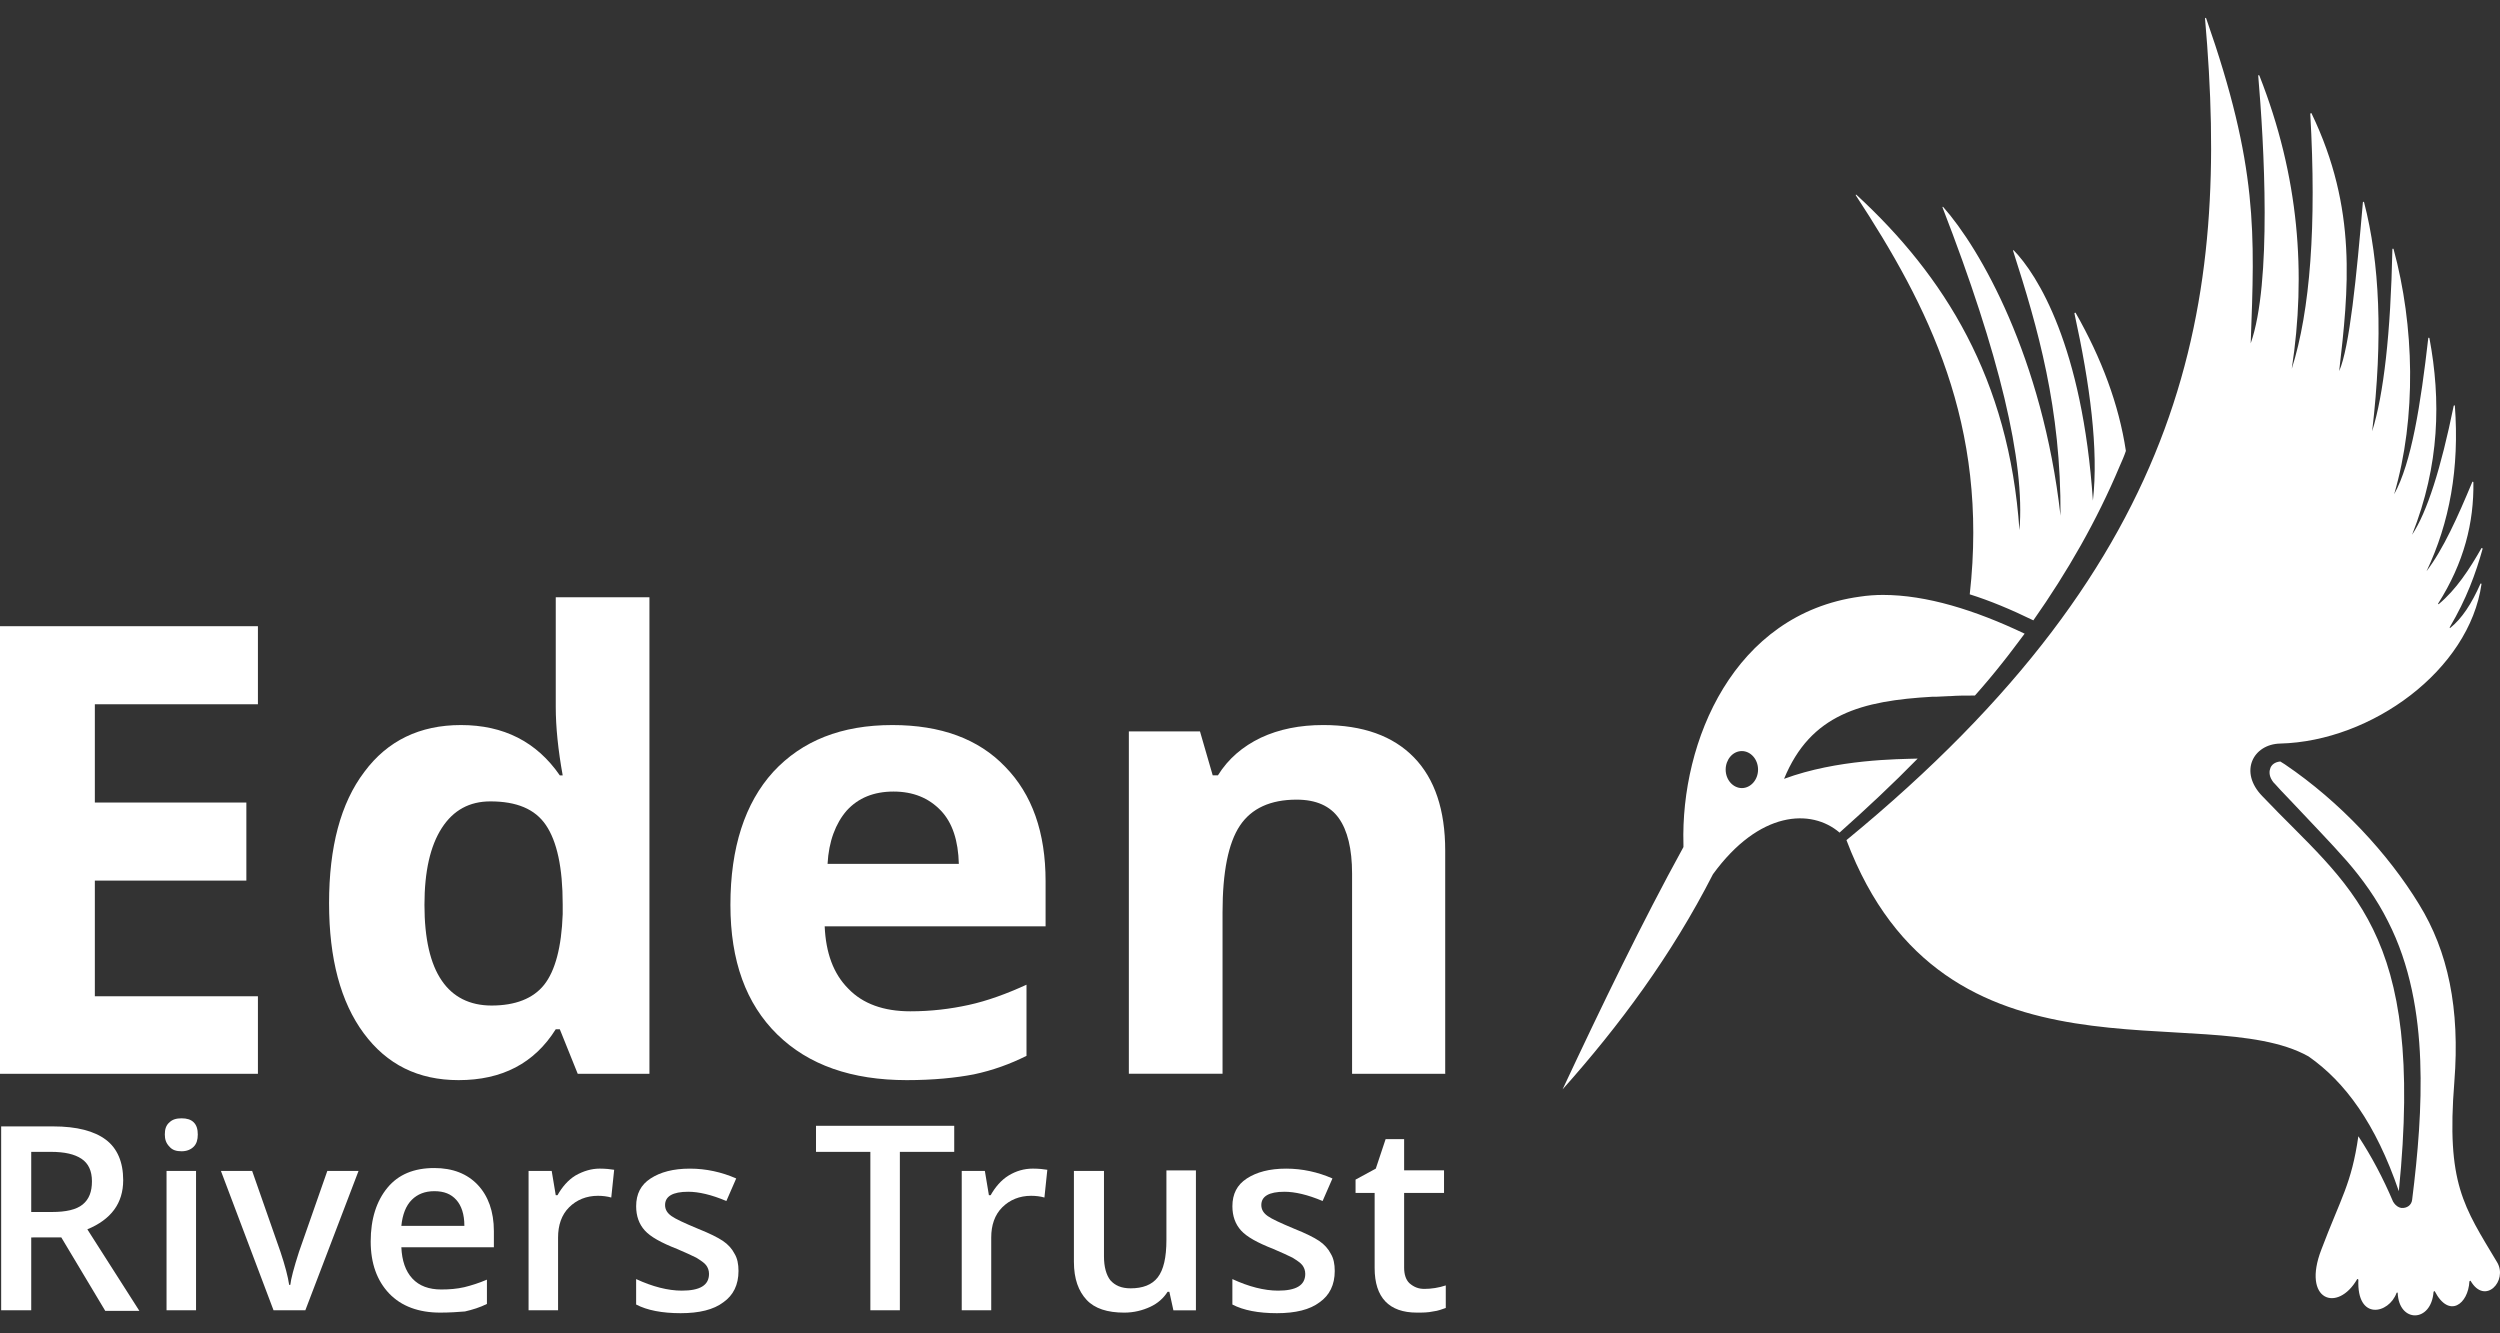 <?xml version="1.0" encoding="iso-8859-1"?>
<!-- Generator: Adobe Illustrator 23.0.1, SVG Export Plug-In . SVG Version: 6.00 Build 0)  -->
<svg version="1.1" id="Layer_1" xmlns="http://www.w3.org/2000/svg" xmlns:xlink="http://www.w3.org/1999/xlink" x="0px" y="0px"
	 viewBox="0 0 163.219 87.038" style="enable-background:new 0 0 163.219 87.038;" xml:space="preserve">
<rect x="0" y="0" width="163.219" height="87.038" fill="#333333" stroke="none"/>
<g>
	<g>
		<g>
			<g>
				<path style="fill:#FFFFFF;" d="M16.839,70.104H0V40.881h16.839v5.097H6.192v6.419h9.892v5.097H6.192v7.551h10.647V70.104z"/>
				<path style="fill:#FFFFFF;" d="M29.941,70.519c-2.643,0-4.682-1.019-6.192-3.058s-2.265-4.871-2.265-8.495
					c0-3.662,0.755-6.532,2.303-8.571c1.51-2.039,3.625-3.058,6.305-3.058c2.794,0,4.946,1.095,6.456,3.285h0.189
					c-0.302-1.661-0.453-3.172-0.453-4.455v-7.174H42.4v31.111h-4.682l-1.17-2.907h-0.264
					C34.887,69.424,32.772,70.519,29.941,70.519z M32.093,65.649c1.548,0,2.718-0.453,3.436-1.359
					c0.717-0.906,1.133-2.454,1.208-4.606v-0.642c0-2.416-0.378-4.115-1.095-5.173s-1.926-1.548-3.625-1.548
					c-1.359,0-2.416,0.566-3.172,1.737c-0.755,1.17-1.133,2.832-1.133,5.022c0,2.19,0.378,3.851,1.133,4.946
					C29.563,65.083,30.658,65.649,32.093,65.649z"/>
				<path style="fill:#FFFFFF;" d="M59.202,70.519c-3.587,0-6.419-0.982-8.457-2.983c-2.039-2.001-3.058-4.795-3.058-8.457
					c0-3.738,0.944-6.645,2.794-8.684c1.888-2.039,4.455-3.058,7.778-3.058c3.172,0,5.626,0.906,7.362,2.718
					c1.775,1.812,2.643,4.304,2.643,7.476v2.945H53.841c0.076,1.737,0.566,3.096,1.548,4.078c0.944,0.982,2.303,1.472,4.04,1.472
					c1.359,0,2.605-0.151,3.813-0.415c1.208-0.264,2.454-0.717,3.776-1.321v4.644c-1.057,0.529-2.19,0.944-3.436,1.208
					C62.411,70.368,60.939,70.519,59.202,70.519z M58.334,51.679c-1.284,0-2.303,0.415-3.058,1.246
					c-0.717,0.831-1.17,2.001-1.246,3.474H62.6c-0.038-1.51-0.415-2.681-1.17-3.474C60.637,52.094,59.617,51.679,58.334,51.679z"/>
				<path style="fill:#FFFFFF;" d="M94.391,70.104h-6.117V57.04c0-1.624-0.302-2.832-0.868-3.625
					c-0.566-0.793-1.472-1.208-2.756-1.208c-1.699,0-2.945,0.566-3.7,1.699c-0.755,1.133-1.133,3.021-1.133,5.663v10.534H73.7
					V47.752h4.644l0.831,2.869h0.34c0.68-1.095,1.624-1.888,2.794-2.454c1.208-0.566,2.567-0.831,4.078-0.831
					c2.605,0,4.569,0.717,5.928,2.114c1.359,1.397,2.039,3.436,2.039,6.079v14.574H94.391z"/>
			</g>
		</g>
		<g>
			<g>
				<path style="fill:#FFFFFF;" d="M2.039,80.751v4.795H0.076V73.54h3.398c1.548,0,2.681,0.302,3.436,0.868s1.133,1.472,1.133,2.643
					c0,1.51-0.793,2.567-2.341,3.209l3.398,5.324H6.872l-2.869-4.795H2.039V80.751z M2.039,79.128h1.359
					c0.906,0,1.586-0.151,2.001-0.491c0.415-0.34,0.604-0.831,0.604-1.51c0-0.68-0.227-1.17-0.68-1.472
					c-0.453-0.302-1.095-0.453-2.001-0.453H2.039C2.039,75.201,2.039,79.128,2.039,79.128z"/>
				<path style="fill:#FFFFFF;" d="M10.761,74.069c0-0.34,0.076-0.604,0.302-0.793c0.189-0.189,0.453-0.264,0.793-0.264
					c0.34,0,0.604,0.076,0.793,0.264s0.264,0.453,0.264,0.793s-0.076,0.604-0.264,0.793s-0.453,0.302-0.793,0.302
					c-0.34,0-0.604-0.076-0.793-0.302C10.836,74.635,10.761,74.371,10.761,74.069z M12.799,85.546h-1.926v-9.099h1.926V85.546z"/>
				<path style="fill:#FFFFFF;" d="M17.859,85.546l-3.436-9.099h2.039l1.85,5.286c0.302,0.906,0.491,1.624,0.566,2.152h0.076
					c0.038-0.378,0.227-1.095,0.566-2.152l1.85-5.286h2.039l-3.474,9.099H17.859z"/>
				<path style="fill:#FFFFFF;" d="M28.733,85.697c-1.397,0-2.53-0.415-3.323-1.246c-0.793-0.831-1.208-1.963-1.208-3.398
					c0-1.472,0.378-2.643,1.095-3.511c0.717-0.868,1.737-1.284,3.058-1.284c1.208,0,2.152,0.378,2.832,1.095
					s1.057,1.737,1.057,3.021v1.057h-6.041c0.038,0.868,0.264,1.548,0.717,2.039c0.453,0.491,1.095,0.717,1.888,0.717
					c0.529,0,1.019-0.038,1.51-0.151c0.453-0.113,0.944-0.264,1.472-0.491v1.586c-0.453,0.227-0.944,0.378-1.435,0.491
					C29.903,85.66,29.337,85.697,28.733,85.697z M28.355,77.769c-0.604,0-1.095,0.189-1.472,0.566s-0.604,0.944-0.68,1.699h4.115
					c0-0.755-0.189-1.321-0.529-1.699C29.45,77.957,28.997,77.769,28.355,77.769z"/>
				<path style="fill:#FFFFFF;" d="M39.153,76.296c0.378,0,0.717,0.038,0.944,0.076l-0.189,1.812
					c-0.264-0.076-0.566-0.113-0.868-0.113c-0.755,0-1.397,0.264-1.888,0.755c-0.491,0.491-0.717,1.17-0.717,1.963v4.757h-1.926
					v-9.099h1.51l0.264,1.586h0.113c0.302-0.529,0.68-0.982,1.17-1.284C38.096,76.447,38.625,76.296,39.153,76.296z"/>
				<path style="fill:#FFFFFF;" d="M48.215,82.979c0,0.906-0.34,1.586-0.982,2.039c-0.642,0.491-1.586,0.717-2.794,0.717
					c-1.208,0-2.19-0.189-2.907-0.566v-1.661c1.057,0.491,2.077,0.755,2.983,0.755c1.17,0,1.775-0.34,1.775-1.095
					c0-0.227-0.076-0.415-0.189-0.566s-0.34-0.302-0.642-0.491c-0.302-0.151-0.717-0.34-1.246-0.566
					c-1.057-0.415-1.737-0.793-2.114-1.208s-0.566-0.944-0.566-1.586c0-0.793,0.302-1.397,0.944-1.812
					c0.642-0.415,1.472-0.642,2.567-0.642c1.057,0,2.077,0.227,3.021,0.642l-0.642,1.472c-0.982-0.415-1.812-0.604-2.492-0.604
					c-1.019,0-1.51,0.302-1.51,0.868c0,0.302,0.151,0.529,0.415,0.717c0.264,0.189,0.831,0.453,1.737,0.831
					c0.755,0.302,1.284,0.566,1.624,0.793c0.34,0.227,0.604,0.529,0.755,0.831C48.139,82.148,48.215,82.526,48.215,82.979z"/>
				<path style="fill:#FFFFFF;" d="M58.787,85.546h-1.963V75.201h-3.549v-1.699h9.024v1.699h-3.549v10.345H58.787z"/>
				<path style="fill:#FFFFFF;" d="M67.433,76.296c0.378,0,0.717,0.038,0.944,0.076l-0.189,1.812
					c-0.264-0.076-0.566-0.113-0.868-0.113c-0.755,0-1.397,0.264-1.888,0.755c-0.491,0.491-0.717,1.17-0.717,1.963v4.757h-1.926
					v-9.099h1.51l0.264,1.586h0.113c0.302-0.529,0.68-0.982,1.17-1.284C66.338,76.447,66.866,76.296,67.433,76.296z"/>
				<path style="fill:#FFFFFF;" d="M76.608,85.546l-0.264-1.208H76.23c-0.264,0.415-0.642,0.755-1.133,0.982
					c-0.491,0.227-1.057,0.378-1.699,0.378c-1.095,0-1.926-0.264-2.454-0.831s-0.831-1.359-0.831-2.492v-5.928h1.963v5.588
					c0,0.68,0.151,1.208,0.415,1.548c0.302,0.34,0.717,0.529,1.321,0.529c0.793,0,1.397-0.227,1.775-0.717
					c0.378-0.491,0.566-1.284,0.566-2.454v-4.531h1.926v9.137H76.608z"/>
				<path style="fill:#FFFFFF;" d="M87.142,82.979c0,0.906-0.34,1.586-0.982,2.039c-0.642,0.491-1.586,0.717-2.794,0.717
					c-1.208,0-2.19-0.189-2.907-0.566v-1.661c1.057,0.491,2.077,0.755,2.983,0.755c1.17,0,1.775-0.34,1.775-1.095
					c0-0.227-0.076-0.415-0.189-0.566c-0.113-0.151-0.34-0.302-0.642-0.491c-0.302-0.151-0.717-0.34-1.246-0.566
					c-1.057-0.415-1.737-0.793-2.114-1.208s-0.566-0.944-0.566-1.586c0-0.793,0.302-1.397,0.944-1.812
					c0.642-0.415,1.472-0.642,2.567-0.642c1.057,0,2.077,0.227,3.021,0.642l-0.642,1.472c-0.982-0.415-1.812-0.604-2.492-0.604
					c-1.019,0-1.51,0.302-1.51,0.868c0,0.302,0.151,0.529,0.415,0.717s0.831,0.453,1.737,0.831c0.755,0.302,1.284,0.566,1.624,0.793
					c0.34,0.227,0.604,0.529,0.755,0.831C87.066,82.148,87.142,82.526,87.142,82.979z"/>
				<path style="fill:#FFFFFF;" d="M92.994,84.149c0.453,0,0.944-0.076,1.397-0.227v1.472c-0.227,0.076-0.491,0.189-0.831,0.227
					c-0.34,0.076-0.68,0.076-1.057,0.076c-1.812,0-2.756-0.982-2.756-2.907v-4.908h-1.246v-0.868l1.321-0.717l0.642-1.926h1.208
					v2.039h2.605v1.472h-2.605v4.871c0,0.453,0.113,0.793,0.34,1.019C92.314,84.036,92.616,84.149,92.994,84.149z"/>
			</g>
		</g>
	</g>
	<path style="fill:#FFFFFF;" d="M121.16,12.752v-0.038h0.038c5.739,5.286,9.968,12.007,10.647,21.899
		c0.378-4.455-1.321-11.516-5.022-21.068v-0.038h0.038c2.416,2.718,6.494,9.817,7.665,20.162c0.038-7.023-1.473-12.233-3.096-17.292
		v-0.038h0.038c1.548,1.586,4.493,6.268,5.173,16.348c0.378-3.323-0.189-7.589-1.208-12.233l0.038-0.038h0.038
		c1.699,2.983,2.832,6.003,3.285,9.024c-0.113,0.34-0.264,0.68-0.415,1.019c-1.473,3.511-3.398,6.872-5.626,10.043
		c-1.473-0.717-2.832-1.284-4.153-1.699C129.844,27.704,125.88,19.964,121.16,12.752z M156.613,77.769
		c1.737-17.179-3.247-19.822-8.91-25.788c-1.548-1.586-0.604-3.398,1.17-3.436c5.965-0.151,12.346-4.795,13.139-10.421l-0.038-0.038
		l-0.038,0.038c-0.566,1.284-1.208,2.265-1.963,2.869h-0.038v-0.038c1.095-1.85,1.699-3.511,2.152-5.135l-0.038-0.038h-0.038
		c-0.793,1.397-1.661,2.718-2.794,3.662h-0.038v-0.038c1.699-2.681,2.341-5.286,2.303-7.929l-0.038-0.038l-0.038,0.038
		c-0.944,2.265-1.888,4.38-2.983,5.814c1.51-3.172,2.152-6.721,1.85-10.798l-0.038-0.038l-0.038,0.038
		c-0.831,4.078-1.737,6.947-2.718,8.42c1.812-4.569,1.888-8.797,1.133-12.837l-0.038-0.038l-0.038,0.038
		c-0.491,4.304-1.095,8.155-2.228,10.194c1.473-5.022,1.321-11.025-0.038-16.009l-0.038-0.038l-0.038,0.038
		c-0.113,5.512-0.566,9.477-1.321,11.893c0.717-6.117,0.491-11.025-0.529-14.952l-0.038-0.038l-0.038,0.038
		c-0.415,4.833-0.868,9.477-1.548,11.025c0.604-5.286,1.208-10.572-1.812-16.839h-0.038l-0.038,0.038
		c0.415,7.287,0,12.837-1.208,16.651c0.944-6.192,0.491-12.535-2.114-19.142l-0.038-0.038l-0.038,0.038
		c0.378,4.417,0.906,13.517-0.491,17.481c0.264-7.211,0.491-11.516-2.907-21.219l-0.038-0.038l-0.038,0.038
		c1.624,18.501-0.868,35.151-23.409,53.652c6.381,16.877,23.371,10.307,30.167,14.121C153.102,70.633,155.103,73.351,156.613,77.769
		z M163.032,82.413c-2.19-3.662-3.323-5.135-2.794-11.78c0.378-4.795-0.415-8.533-2.303-11.591
		c-2.001-3.285-5.135-6.683-8.759-9.137c-0.113-0.076-0.302-0.189-0.302-0.189c-0.378,0.038-0.566,0.227-0.642,0.415
		c-0.076,0.189-0.113,0.491,0.113,0.831c0.038,0.076,0.113,0.151,0.189,0.227l0.378,0.415l0.755,0.793
		c1.019,1.095,2.53,2.643,3.549,3.813s1.963,2.492,2.681,3.927c1.473,2.869,2.001,6.079,2.114,9.099
		c0.113,3.058-0.151,6.079-0.529,9.099c-0.038,0.34-0.34,0.566-0.717,0.529c-0.189-0.038-0.34-0.151-0.453-0.302
		c-0.038-0.038-0.038-0.076-0.076-0.113l0,0c-0.642-1.51-1.397-2.945-2.265-4.266c-0.453,3.134-1.133,4.002-2.416,7.4
		c-1.284,3.323,1.057,4.153,2.341,1.926h0.038l0.038,0.038c-0.113,2.718,2.001,2.228,2.492,0.868l0.038-0.038l0.038,0.038
		c0.076,1.963,2.19,1.963,2.341-0.076l0.038-0.038h0.038c0.944,1.812,2.19,0.831,2.265-0.642l0.038-0.038h0.038
		C162.239,85.244,163.749,83.621,163.032,82.413z M125.2,49.527c-1.624,1.661-3.323,3.247-5.059,4.795l0,0l-0.038,0.038
		c-1.85-1.586-5.248-1.435-8.269,2.718l0,0c-2.718,5.324-6.117,9.892-9.817,14.045l0,0c2.567-5.475,5.173-10.874,7.891-15.82l0,0
		l0,0l0,0c0-0.038,0-0.076,0-0.113s0-0.038,0-0.076l0,0c-0.189-6.721,3.285-15.027,11.516-16.16c0.491-0.076,1.019-0.113,1.51-0.113
		c2.832,0,6.003,0.982,9.25,2.53c-0.491,0.642-0.982,1.321-1.472,1.926c-0.566,0.717-1.17,1.435-1.775,2.114h-0.151
		c-0.491,0-0.982,0-1.472,0.038h-0.076c-0.264,0-0.529,0.038-0.793,0.038c-0.076,0-0.151,0-0.264,0l0,0
		c-4.644,0.264-7.967,1.133-9.703,5.361C119.952,49.565,123.916,49.565,125.2,49.527L125.2,49.527z M114.779,50.244
		c0-0.68-0.491-1.208-1.057-1.208c-0.604,0-1.057,0.566-1.057,1.208c0,0.68,0.491,1.208,1.057,1.208S114.779,50.924,114.779,50.244z
		"/>
</g>
</svg>
